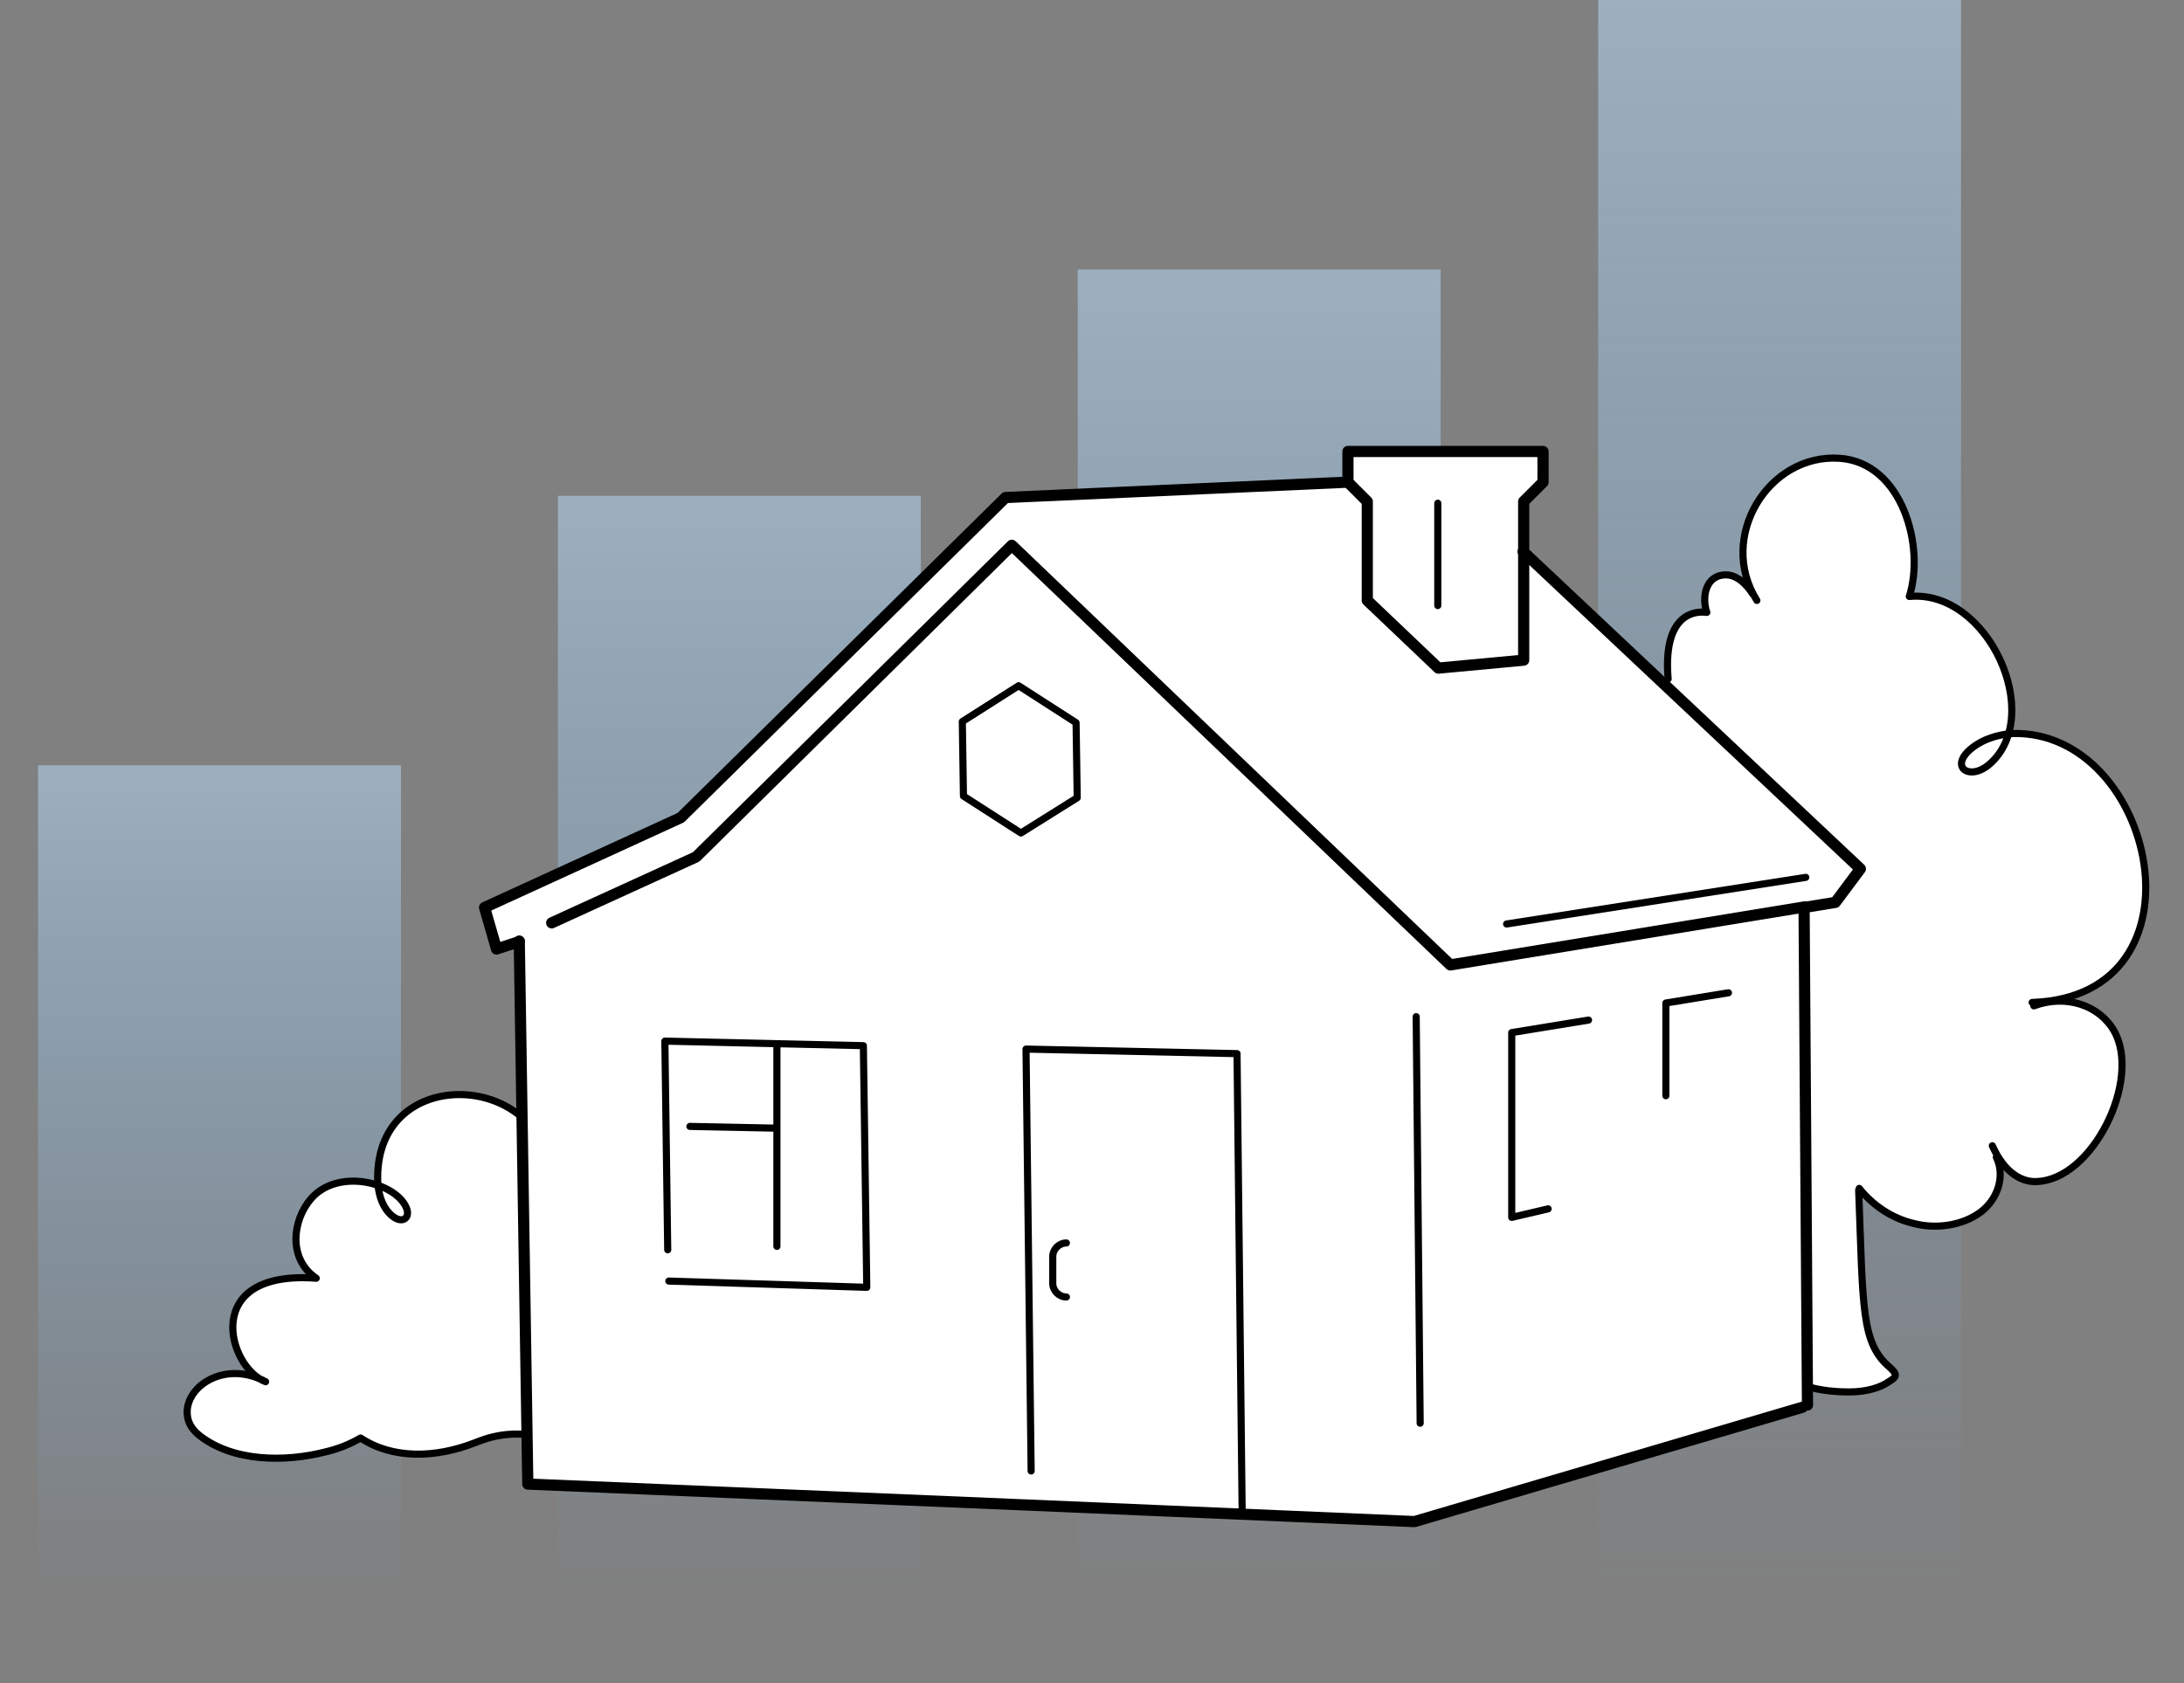 <svg xmlns="http://www.w3.org/2000/svg" width="384" height="296" xml:space="preserve"><rect width="100%" height="100%" fill="#808080" stroke="none"/><!-- Generator: CustomCode by: Isakov E.A  --><g opacity=".5"><linearGradient id="a" gradientUnits="userSpaceOnUse" x1="38.557" y1="161.315" x2="38.557" y2="14.866" gradientTransform="matrix(1 0 0 -1 0 295.89)"><stop offset="0" style="stop-color:#b8dfff"/><stop offset="1" style="stop-color:#75c0ff;stop-opacity:0"/></linearGradient><path fill="url(#a)" d="M70.4 134.6H6.7V281h63.8V134.6z"/><linearGradient id="b" gradientUnits="userSpaceOnUse" x1="129.994" y1="208.708" x2="129.994" y2="14.865" gradientTransform="matrix(1 0 0 -1 0 295.89)"><stop offset="0" style="stop-color:#b8dfff"/><stop offset="1" style="stop-color:#75c0ff;stop-opacity:0"/></linearGradient><path fill="url(#b)" d="M161.9 87.2H98.1V281h63.8V87.2z"/><linearGradient id="c" gradientUnits="userSpaceOnUse" x1="221.432" y1="248.496" x2="221.432" y2="14.865" gradientTransform="matrix(1 0 0 -1 0 295.89)"><stop offset="0" style="stop-color:#b8dfff"/><stop offset="1" style="stop-color:#75c0ff;stop-opacity:0"/></linearGradient><path fill="url(#c)" d="M253.3 47.4h-63.8V281h63.8V47.4z"/><linearGradient id="d" gradientUnits="userSpaceOnUse" x1="312.869" y1="295.889" x2="312.869" y2="14.865" gradientTransform="matrix(1 0 0 -1 0 295.89)"><stop offset="0" style="stop-color:#b8dfff"/><stop offset="1" style="stop-color:#75c0ff;stop-opacity:0"/></linearGradient><path fill="url(#d)" d="M344.8 0H281v281h63.8V0z"/></g><path fill="#FFF" d="M373.1 187.5c.3-7.3-5.3-12-11.8-11.5 27.1-4.6 16.8-47.6-7.2-47-.3 0-.6 0-.8.1 3-10.1-5.8-25.3-17.4-24.3 2.8-8.8-1.2-23.6-12.2-24.4-12.3-.9-21 13-15.2 24h-.1c-1.7-2.6-3.4-3.4-4.7-3.4-3.7 0-4.3 4-3.4 6.6-3-.4-7.7 1.2-6.8 11.7v124.2H317c2 .8 4.9 1.3 8.3 1.3 3.4 0 5.6-.9 7-1.8 1.5-1 1.5-1.4.2-2.5-5.1-4.4-4.7-10.5-5.5-31.2 0-.1 0-.1.1-.2 2.4 2.9 5.7 5.2 9.7 6.2 4 .9 8.5.3 11.6-2 3.1-2.3 4.5-6.4 2.8-9.7l-.8-2c3.4 7.7 8.8 6.4 11.9 5 5.4-2.7 10.5-11.9 10.8-19.1z"/><path fill="none" stroke="#000" stroke-width="1.252" stroke-linecap="round" stroke-linejoin="round" d="M308.2 104.5c-1.7-2.6-3.4-3.4-4.7-3.4-3.7 0-4.3 4-3.4 6.6-3-.4-7.7 1.2-6.8 11.7M308.9 105.6c-7-11.1 2-25.9 14.6-25 11 .8 15 15.6 12.2 24.3 13.9-1.3 23.9 21 14.1 29.5-3.8 3.3-7.8 0-2-3.6 1.8-1.1 4.2-1.7 6.1-1.8 25.1-.6 35.3 46.2 3.4 47.3"/><path fill="none" stroke="#000" stroke-width="1.252" stroke-linecap="round" stroke-linejoin="round" d="M357.6 176.9c5.7-2.1 11.5-.1 14.1 4.4 4.9 8.6-3.8 26.3-13.7 26.5-2.6.1-5.6-1.6-7.7-6.3M326.8 209.3c.8 20.8.4 26.9 5.5 31.2 1.3 1.2 1.3 1.6-.2 2.5-1.3.9-3.6 1.8-7 1.8s-6.3-.5-8.3-1.3M351 203.5c1.6 3.3.3 7.4-2.8 9.7-3.1 2.3-7.7 3-11.6 2-4-.9-7.4-3.3-9.7-6.2"/><path fill="#FFF" d="M96.6 206.4c-1.3-17.9-30.2-19.4-30.2.7 0 3.1 1 5.7 2.9 7 1.7 1.1 2.9-.1 2.1-1.8-2-4.4-12-6.9-16.7-1.5-3.3 3.8-4.1 10.6.9 14-20.5-1.5-15.5 15.8-8.9 18.2-7.3-4-14.7 1.1-13.7 6.3.2 1.2 1 2.3 2 3.1 5.9 4.7 15.1 4.8 22.4 2.9 2.1-.5 4.1-1.3 6-2.4 5.6 3.7 13.1 3.6 20.2.8 1.6-.6 6.6-2.8 13.7-.4"/><path fill="none" stroke="#000" stroke-width="1.252" stroke-linecap="round" stroke-linejoin="round" d="M96.6 206.4c-1.3-17.9-30.2-19.4-30.2.7 0 3.1 1 5.7 2.9 7 1.7 1.1 2.9-.1 2.1-1.8-2-4.4-12-6.9-16.7-1.5-3.3 3.8-4.1 10.6.9 14-20.5-1.5-15.5 15.8-8.9 18.2-7.3-4-14.7 1.1-13.7 6.3.2 1.2 1 2.3 2 3.1 5.9 4.7 15.1 4.8 22.4 2.9 2.1-.5 4.1-1.3 6-2.4 5.6 3.7 13.1 3.6 20.2.8 1.6-.6 6.6-2.8 13.7-.4"/><path fill="#FFF" d="m248.9 267.6 68.8-20.5-.6-87.5 5.5-.9 4.4-5.9L254 84l-77.2 3.4-57.1 56.3-34.5 15.8 2.1 7.3 4-1.3 1.5 95.5 88.1 3.7 68 2.9z"/><path fill="#FFF" d="M271.2 79.4v5.4l-3.4 3.4v27.9l-15 1.4-12.5-11.9V88.2l-3.4-3.4v-5.4h34.3z"/><path fill="none" stroke="#000" stroke-width="1.252" stroke-linecap="round" stroke-linejoin="round" d="m249 178.8.7 71.5M169.4 140l-.2-13v-.1l9.9-6.3 10.1 6.5.2 13.1v.1l-9.9 6.2-10.1-6.5zM117.4 219.8l-.5-36.7 34.9.8.6 42.5-34.8-1.1M136.1 198.4l-14.8-.3M136.6 183.8v35.4M272.2 212.6l-6.4 1.5v-32.5l13.5-2.2M292.9 192.7v-16.3l11-1.8M317.5 154.3l-52.6 8.2"/><path fill="none" stroke="#000" stroke-width="1.967" stroke-linecap="round" stroke-linejoin="round" d="M237 79.4v5.4l3.4 3.4v17.4l12.5 11.9 15-1.4V88.2l3.4-3.4v-5.4M271.2 79.4H237"/><path fill="none" stroke="#000" stroke-width="1.252" stroke-linecap="round" stroke-linejoin="round" d="M252.8 106.5v-18"/><path fill="none" stroke="#000" stroke-width="1.967" stroke-linecap="round" stroke-linejoin="round" d="m317.8 247.1-.6-87.5 5.5-.9 4.4-5.9L267.8 97"/><path fill="none" stroke="#000" stroke-width="1.967" stroke-linecap="round" stroke-linejoin="round" d="m97 162.3 25.4-11.6 55.5-54.8 77.1 73.8 62.3-10.2"/><path fill="none" stroke="#000" stroke-width="1.252" stroke-linecap="round" stroke-linejoin="round" d="M187.5 218.6c-1.3 0-2.4 1.1-2.4 2.4v4.7c0 1.3 1.1 2.4 2.4 2.4"/><path fill="none" stroke="#000" stroke-width="1.252" stroke-linecap="round" stroke-linejoin="round" d="m181.3 258.7-.9-74.2 37.1.8.9 80.5"/><path fill="none" stroke="#000" stroke-width="1.967" stroke-linecap="round" stroke-linejoin="round" d="m316.9 247.5-68.2 20.1-67.8-2.9-88.1-3.7-1.5-95.5"/><path fill="none" stroke="#000" stroke-width="1.967" stroke-linecap="round" stroke-linejoin="round" d="m236.9 84.8-60.1 2.7-57.1 56.3-34.5 15.8 2.1 7.3 4-1.3"/></svg>